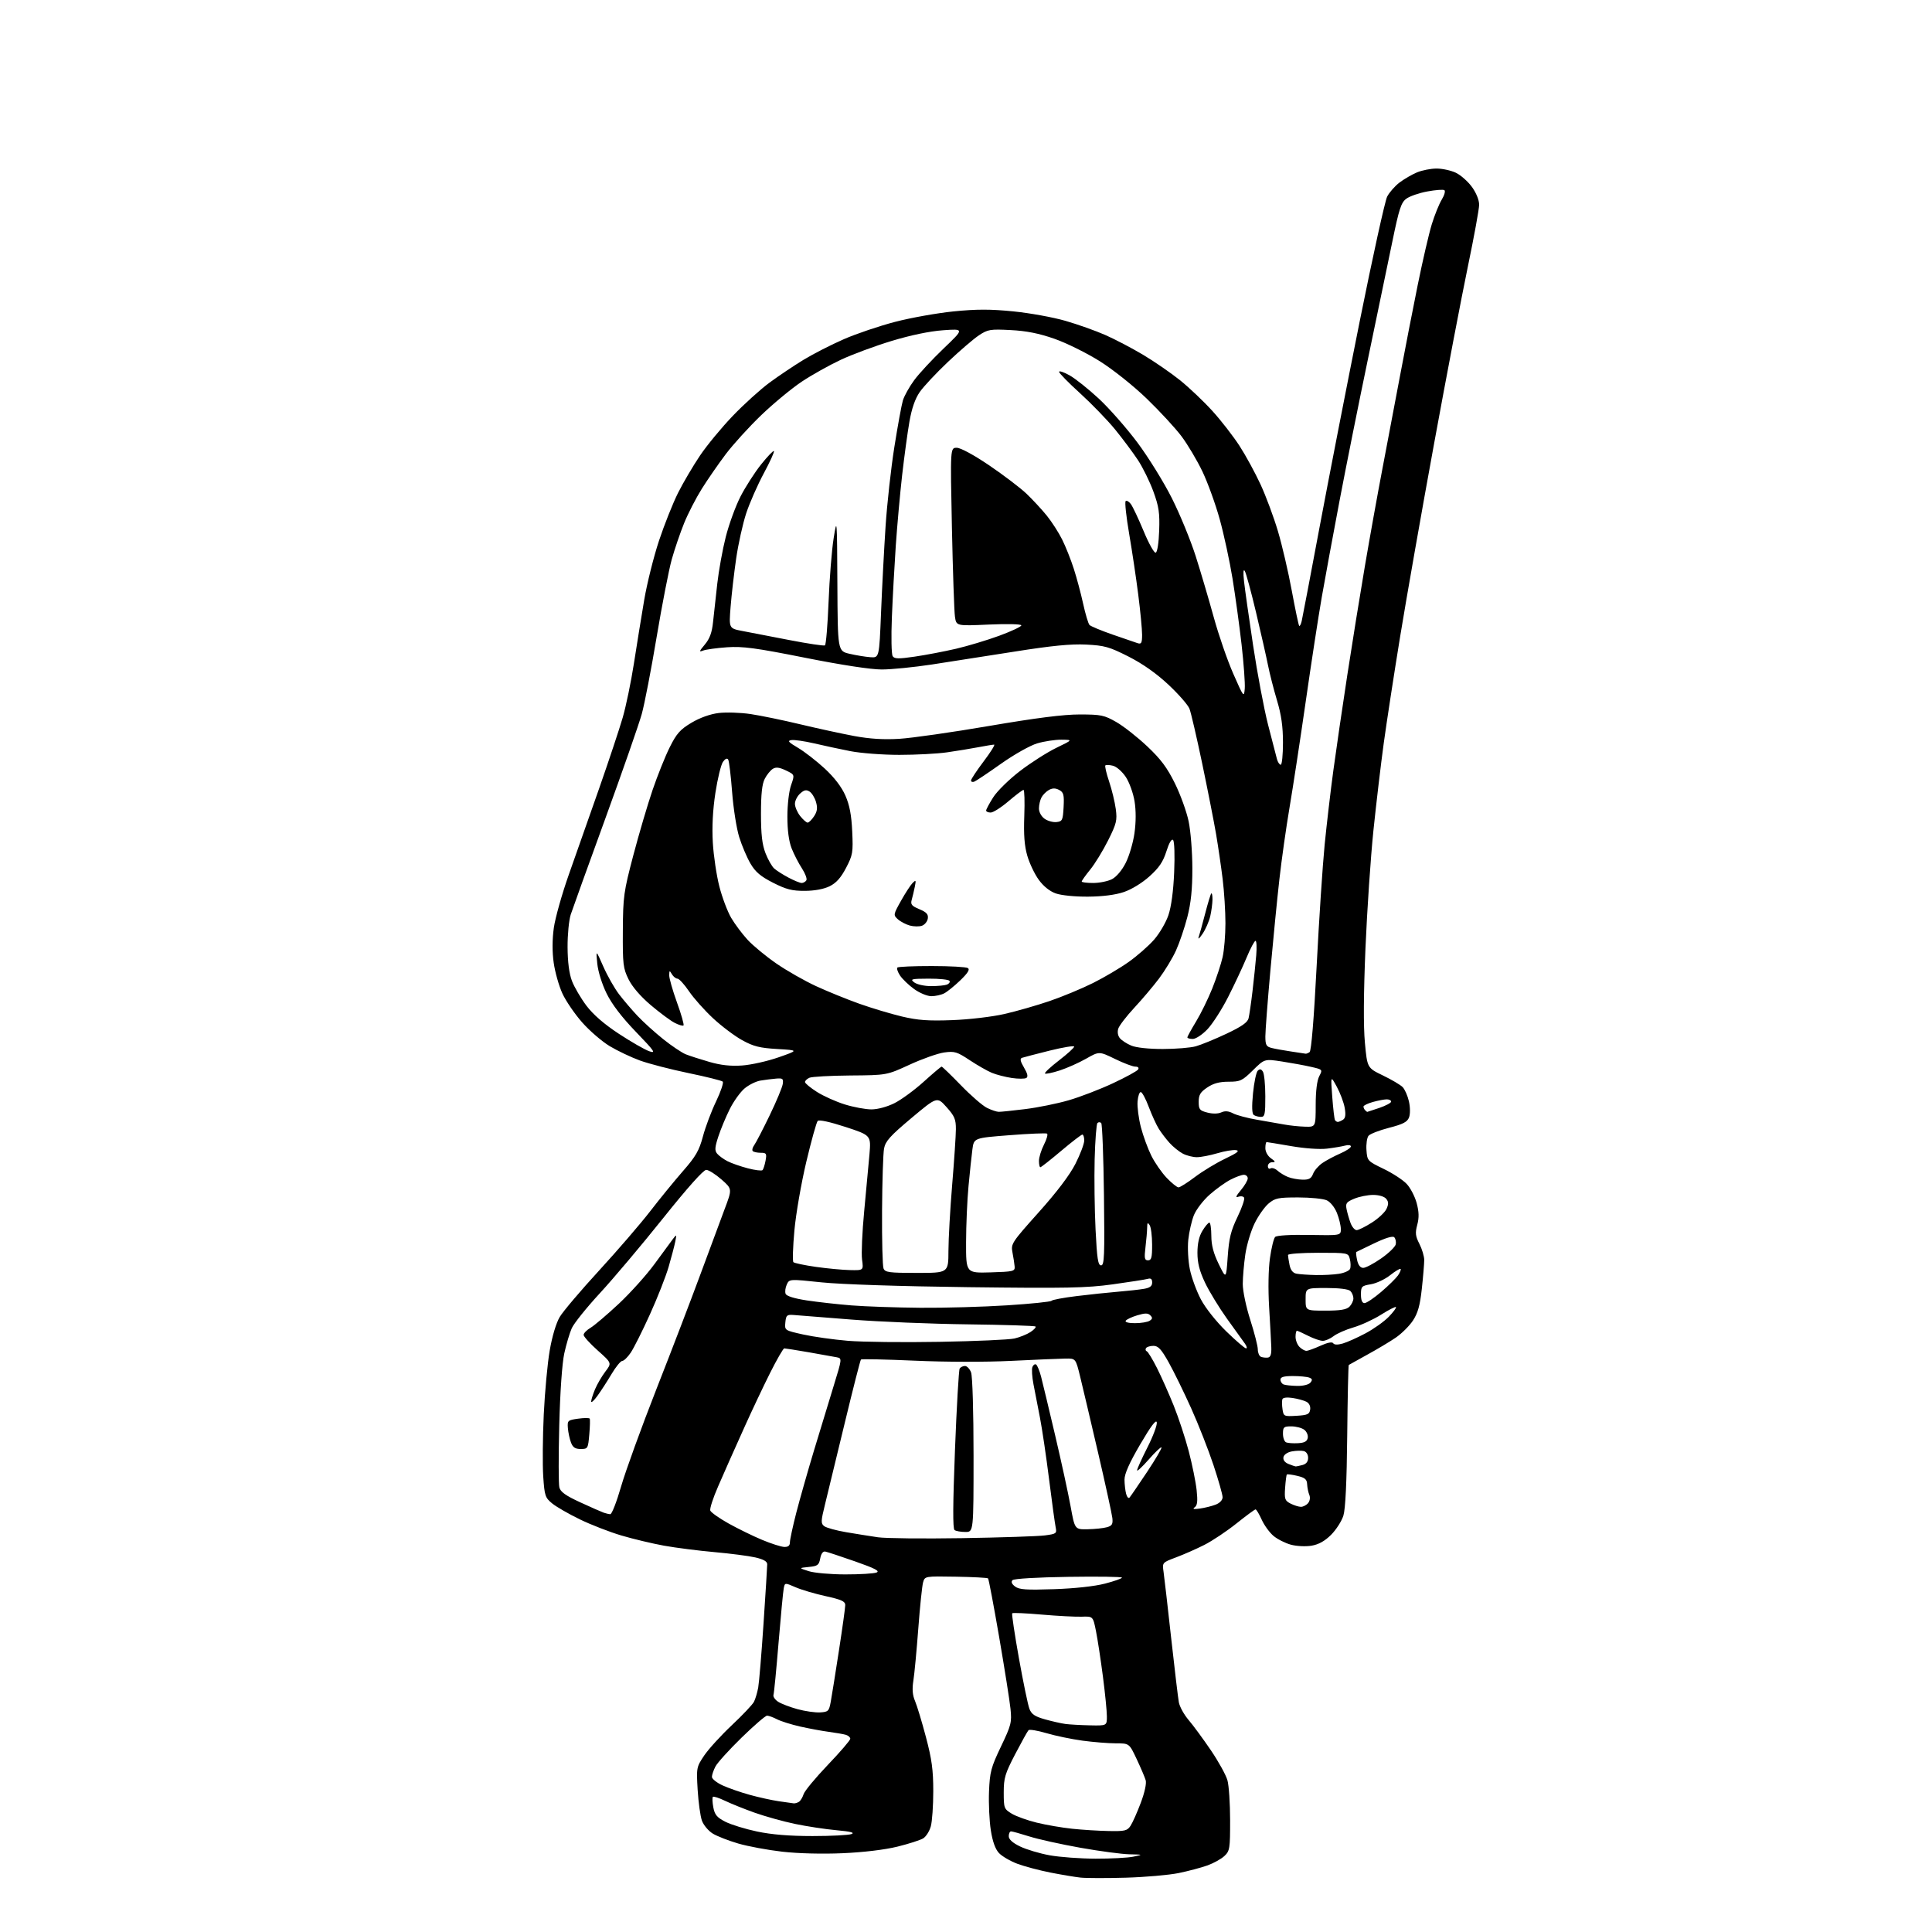 <?xml version="1.0" encoding="UTF-8" standalone="no"?>
<svg 
  version="1.1" 
  xmlns="http://www.w3.org/2000/svg" 
  xmlns:xlink="http://www.w3.org/1999/xlink" 
  xmlns:svg="http://www.w3.org/2000/svg"
  xmlns:rdf="http://www.w3.org/1999/02/22-rdf-syntax-ns#"
  xmlns:cc="http://creativecommons.org/ns#"
  xmlns:dc="http://purl.org/dc/elements/1.1/"
  viewBox="0 0 768 768"
  width="768"
  height="768"
>
<style>svg {background-color: white; }</style>"
<path stroke="none" fill="black" fill-rule="evenodd" d="M447.50,746.41C439.80,746.63 431.70,746.61 429.50,746.37C427.30,746.13 421.90,745.23 417.50,744.36C413.10,743.49 407.21,741.92 404.41,740.88C401.62,739.83 398.34,737.92 397.12,736.63C395.64,735.05 394.56,732.05 393.86,727.53C393.28,723.82 392.96,716.89 393.15,712.14C393.47,704.36 393.94,702.58 397.89,694.30C401.97,685.76 402.24,684.68 401.69,679.30C401.37,676.11 399.33,663.24 397.17,650.70C395.01,638.17 393.03,627.70 392.77,627.44C392.51,627.18 386.75,626.87 379.98,626.76C367.65,626.55 367.65,626.55 366.94,629.02C366.55,630.39 365.69,638.63 365.04,647.35C364.38,656.06 363.51,665.37 363.09,668.02C362.54,671.45 362.73,673.83 363.74,676.18C364.52,678.01 366.47,684.45 368.07,690.50C370.41,699.31 370.99,703.59 370.99,712.00C370.99,717.77 370.55,724.08 370.01,726.00C369.48,727.92 368.12,730.07 367.00,730.77C365.88,731.47 361.26,732.95 356.73,734.07C351.69,735.31 343.26,736.32 335.00,736.68C326.91,737.04 317.29,736.79 311.00,736.08C305.23,735.42 297.35,733.96 293.50,732.84C289.65,731.72 285.08,729.94 283.34,728.88C281.60,727.81 279.66,725.50 279.02,723.72C278.39,721.95 277.63,716.45 277.33,711.50C276.81,702.68 276.86,702.41 279.94,697.83C281.67,695.27 286.59,689.87 290.88,685.83C295.17,681.80 299.15,677.60 299.71,676.50C300.28,675.40 301.03,672.85 301.40,670.83C301.76,668.81 302.72,657.34 303.52,645.33C304.32,633.32 304.98,622.76 304.98,621.85C305.00,620.70 303.57,619.87 300.25,619.10C297.64,618.50 290.32,617.55 284.00,616.99C277.68,616.43 268.68,615.28 264.00,614.44C259.32,613.59 251.68,611.77 247.00,610.38C242.32,608.99 234.90,606.11 230.50,603.97C226.10,601.84 221.15,598.99 219.50,597.64C216.71,595.36 216.46,594.60 215.94,586.85C215.64,582.26 215.73,571.23 216.15,562.34C216.57,553.45 217.63,541.97 218.52,536.84C219.48,531.23 221.08,525.90 222.51,523.50C223.81,521.30 230.87,512.98 238.20,505.00C245.52,497.02 254.63,486.45 258.45,481.50C262.27,476.55 268.14,469.35 271.51,465.50C276.60,459.68 277.93,457.36 279.43,451.73C280.42,448.00 282.77,441.74 284.66,437.82C286.54,433.89 287.72,430.35 287.29,429.95C286.85,429.55 280.72,428.02 273.66,426.56C266.59,425.10 257.93,422.85 254.41,421.58C250.90,420.30 245.49,417.73 242.40,415.88C239.31,414.02 234.36,409.76 231.41,406.41C228.45,403.06 224.91,397.87 223.54,394.88C222.17,391.89 220.63,386.42 220.11,382.74C219.49,378.43 219.51,373.49 220.15,368.87C220.70,364.92 223.40,355.34 226.14,347.59C228.89,339.84 234.29,324.50 238.14,313.50C241.99,302.50 246.22,289.78 247.54,285.24C248.86,280.69 250.86,271.02 251.99,263.74C253.12,256.46 254.96,245.10 256.08,238.50C257.20,231.90 259.86,221.27 261.98,214.88C264.11,208.49 267.52,199.94 269.56,195.88C271.60,191.82 275.53,185.15 278.29,181.06C281.05,176.97 286.91,169.88 291.32,165.29C295.72,160.70 302.29,154.76 305.91,152.09C309.54,149.42 315.62,145.34 319.43,143.02C323.24,140.70 330.44,137.02 335.43,134.84C340.42,132.66 349.62,129.55 355.87,127.93C362.13,126.30 372.59,124.44 379.12,123.78C388.27,122.87 393.71,122.87 402.82,123.78C409.32,124.43 418.64,126.12 423.53,127.54C428.42,128.95 435.53,131.48 439.33,133.15C443.13,134.81 449.90,138.36 454.37,141.02C458.84,143.68 465.48,148.26 469.12,151.18C472.75,154.11 478.54,159.60 481.98,163.40C485.42,167.19 490.25,173.42 492.72,177.23C495.19,181.05 498.96,187.96 501.09,192.58C503.23,197.20 506.33,205.55 507.99,211.13C509.65,216.70 512.13,227.36 513.50,234.80C514.88,242.24 516.20,248.54 516.45,248.79C516.70,249.03 517.15,248.17 517.45,246.87C517.76,245.57 520.95,228.75 524.56,209.50C528.17,190.25 535.33,153.51 540.48,127.85C545.63,102.19 550.56,79.82 551.42,78.15C552.29,76.47 554.49,73.97 556.30,72.58C558.12,71.20 561.26,69.37 563.27,68.53C565.29,67.69 568.79,67.00 571.07,67.00C573.34,67.00 576.78,67.75 578.72,68.67C580.65,69.59 583.53,72.13 585.12,74.32C586.84,76.69 587.99,79.55 587.98,81.40C587.98,83.11 585.95,94.17 583.49,106.00C581.03,117.83 574.97,149.56 570.04,176.52C565.10,203.48 559.05,237.91 556.58,253.02C554.12,268.13 551.18,287.25 550.05,295.50C548.92,303.75 547.09,319.27 545.97,330.00C544.86,340.73 543.43,361.88 542.79,377.00C542.04,395.02 541.96,407.95 542.57,414.50C543.50,424.50 543.50,424.50 549.71,427.50C553.13,429.15 556.65,431.22 557.54,432.11C558.43,433.00 559.56,435.56 560.07,437.81C560.60,440.18 560.62,442.87 560.11,444.20C559.43,446.00 557.72,446.89 552.19,448.31C548.31,449.31 544.63,450.74 544.01,451.49C543.39,452.24 543.02,454.80 543.19,457.18C543.49,461.42 543.61,461.55 550.00,464.64C553.58,466.36 557.71,469.06 559.19,470.64C560.67,472.21 562.45,475.64 563.15,478.25C564.08,481.73 564.14,484.03 563.38,486.88C562.51,490.12 562.66,491.40 564.24,494.47C565.28,496.51 566.14,499.38 566.15,500.84C566.15,502.30 565.73,507.44 565.20,512.27C564.47,518.95 563.63,521.96 561.66,524.95C560.23,527.10 557.14,530.17 554.78,531.77C552.43,533.37 547.35,536.41 543.50,538.51C539.65,540.62 536.35,542.45 536.16,542.59C535.97,542.73 535.69,555.37 535.54,570.67C535.35,589.22 534.84,599.83 534.02,602.48C533.34,604.67 531.14,608.09 529.14,610.10C526.63,612.60 524.20,613.96 521.36,614.44C519.06,614.83 515.42,614.65 513.16,614.04C510.92,613.44 507.80,611.86 506.23,610.54C504.65,609.21 502.54,606.30 501.53,604.06C500.52,601.83 499.43,600.00 499.10,600.01C498.77,600.01 495.35,602.53 491.50,605.61C487.65,608.69 481.91,612.52 478.75,614.12C475.59,615.72 470.53,617.95 467.50,619.08C462.01,621.14 462.00,621.15 462.53,624.82C462.82,626.84 464.18,638.62 465.54,651.00C466.91,663.38 468.29,674.93 468.61,676.69C468.93,678.44 470.67,681.59 472.46,683.69C474.25,685.78 478.23,691.19 481.30,695.70C484.37,700.21 487.35,705.61 487.93,707.70C488.51,709.79 488.99,716.93 488.99,723.58C489.00,734.85 488.85,735.79 486.72,737.79C485.47,738.97 482.43,740.65 479.97,741.54C477.51,742.42 472.35,743.79 468.50,744.58C464.65,745.36 455.20,746.19 447.50,746.41zM435.50,738.85C441.55,738.87 448.30,738.51 450.50,738.06C454.50,737.23 454.50,737.23 448.97,737.11C445.94,737.05 437.16,735.88 429.47,734.51C421.79,733.14 412.65,731.12 409.16,730.01C405.67,728.91 402.41,728.00 401.91,728.00C401.41,728.00 401.00,728.86 401.00,729.91C401.00,731.19 402.50,732.55 405.52,734.01C408.01,735.21 413.29,736.79 417.27,737.51C421.25,738.23 429.45,738.83 435.50,738.85zM323.00,729.86C330.43,729.86 337.40,729.50 338.50,729.06C339.89,728.50 338.06,728.04 332.50,727.54C328.10,727.14 320.68,726.01 316.00,725.03C311.32,724.05 304.12,722.04 300.00,720.58C295.88,719.11 290.56,716.98 288.20,715.84C285.83,714.70 283.67,714.00 283.38,714.28C283.10,714.57 283.18,716.43 283.55,718.44C284.11,721.40 285.00,722.47 288.33,724.17C290.58,725.32 296.26,727.07 300.96,728.06C306.77,729.28 313.82,729.86 323.00,729.86zM440.73,727.86C447.20,727.99 448.11,727.76 449.43,725.75C450.24,724.51 452.06,720.41 453.48,716.64C455.03,712.53 455.81,708.92 455.42,707.64C455.07,706.46 453.46,702.69 451.84,699.25C448.90,693.00 448.90,693.00 443.52,693.00C440.56,693.00 434.62,692.52 430.32,691.94C426.02,691.36 419.58,690.02 416.02,688.97C412.46,687.92 409.23,687.38 408.85,687.78C408.46,688.18 406.09,692.45 403.57,697.27C399.51,705.06 399.00,706.78 399.00,712.54C399.00,718.75 399.14,719.11 402.15,720.94C403.88,722.00 408.36,723.61 412.11,724.53C415.86,725.45 422.21,726.54 426.22,726.96C430.22,727.38 436.75,727.79 440.73,727.86zM315.50,716.86C316.05,716.92 317.00,716.64 317.62,716.23C318.23,715.83 319.05,714.47 319.45,713.20C319.84,711.94 324.18,706.70 329.08,701.57C333.99,696.44 338.00,691.77 338.00,691.19C338.00,690.61 337.21,689.91 336.25,689.62C335.29,689.34 332.25,688.81 329.50,688.44C326.75,688.08 321.61,687.12 318.08,686.33C314.55,685.53 310.41,684.23 308.88,683.44C307.35,682.65 305.57,682.00 304.92,682.00C304.27,682.00 299.71,685.94 294.78,690.75C289.85,695.56 285.18,700.72 284.41,702.20C283.63,703.69 283.00,705.55 283.00,706.34C283.00,707.13 284.91,708.66 287.25,709.73C289.59,710.80 294.43,712.49 298.00,713.47C301.57,714.46 306.75,715.60 309.50,716.01C312.25,716.42 314.95,716.80 315.50,716.86zM433.25,685.85C440.00,686.00 440.00,686.00 440.00,682.29C440.00,680.25 439.30,673.17 438.44,666.54C437.58,659.92 436.35,651.80 435.69,648.50C434.50,642.50 434.50,642.50 430.00,642.66C427.52,642.74 420.40,642.37 414.16,641.83C407.93,641.28 402.62,641.04 402.37,641.30C402.12,641.55 403.32,649.57 405.03,659.13C406.74,668.68 408.62,677.74 409.20,679.26C410.02,681.42 411.35,682.33 415.37,683.46C418.19,684.25 421.85,685.08 423.50,685.30C425.15,685.52 429.54,685.77 433.25,685.85zM326.00,680.71C329.24,680.52 329.55,680.21 330.23,676.50C330.64,674.30 332.10,665.16 333.48,656.18C334.87,647.20 336.00,639.03 336.00,638.03C336.00,636.56 334.47,635.87 328.25,634.50C323.99,633.57 318.59,631.98 316.25,630.96C312.01,629.12 312.01,629.12 311.56,631.31C311.31,632.51 310.38,642.27 309.49,653.00C308.61,663.73 307.70,673.06 307.47,673.75C307.25,674.43 308.07,675.65 309.30,676.46C310.52,677.26 314.00,678.59 317.01,679.42C320.03,680.24 324.07,680.82 326.00,680.71zM419.00,631.72C427.19,631.45 435.15,630.58 439.25,629.51C442.96,628.55 446.00,627.47 446.00,627.13C446.00,626.78 436.44,626.64 424.75,626.82C412.36,627.00 403.08,627.55 402.50,628.13C401.83,628.80 402.17,629.64 403.50,630.66C405.14,631.90 407.95,632.10 419.00,631.72zM336.00,625.85C341.77,625.86 347.37,625.52 348.43,625.10C349.89,624.53 347.83,623.46 339.93,620.69C334.19,618.68 328.85,616.92 328.06,616.77C327.15,616.60 326.40,617.61 326.05,619.50C325.56,622.15 325.02,622.55 321.50,622.89C317.50,623.29 317.50,623.29 321.50,624.57C323.70,625.27 330.23,625.85 336.00,625.85zM311.75,614.93C313.31,614.98 314.00,614.42 314.00,613.11C314.00,612.07 315.14,606.78 316.53,601.36C317.93,595.94 321.11,584.75 323.60,576.50C326.09,568.25 329.62,556.66 331.45,550.74C334.74,540.04 334.75,539.97 332.63,539.54C331.46,539.30 326.45,538.41 321.50,537.55C316.55,536.70 312.17,536.00 311.76,536.00C311.35,536.00 308.82,540.39 306.13,545.75C303.44,551.11 298.92,560.67 296.07,567.00C293.23,573.33 290.51,579.40 290.02,580.50C289.54,581.60 287.50,586.24 285.49,590.81C283.48,595.38 282.07,599.73 282.35,600.48C282.64,601.22 285.91,603.53 289.61,605.60C293.32,607.67 299.31,610.60 302.93,612.11C306.54,613.62 310.51,614.89 311.75,614.93zM382.50,611.44C397.90,611.19 412.68,610.70 415.34,610.35C419.92,609.75 420.15,609.58 419.64,607.11C419.34,605.67 418.16,597.08 417.02,588.00C415.88,578.92 414.25,567.90 413.39,563.50C412.54,559.10 411.38,553.13 410.82,550.24C410.26,547.34 410.06,544.28 410.39,543.42C410.72,542.57 411.38,542.12 411.86,542.41C412.33,542.71 413.23,544.87 413.84,547.22C414.45,549.58 416.97,560.05 419.42,570.50C421.88,580.95 424.65,593.66 425.57,598.75C427.25,608.00 427.25,608.00 432.38,607.90C435.19,607.85 438.62,607.49 440.00,607.10C442.06,606.53 442.44,605.88 442.18,603.45C442.00,601.83 439.45,590.15 436.51,577.50C433.56,564.85 430.36,551.24 429.38,547.25C427.61,540.00 427.61,540.00 423.56,540.05C421.33,540.08 411.62,540.49 402.00,540.97C391.73,541.47 375.86,541.44 363.60,540.89C352.11,540.38 342.50,540.17 342.24,540.43C341.98,540.69 339.08,552.06 335.79,565.70C332.50,579.34 328.98,593.88 327.96,598.00C326.30,604.72 326.26,605.62 327.64,606.67C328.48,607.32 332.40,608.40 336.34,609.07C340.28,609.74 345.98,610.65 349.00,611.09C352.02,611.53 367.10,611.69 382.50,611.44zM383.75,608.98C381.96,608.98 380.03,608.64 379.45,608.23C378.71,607.72 378.77,598.08 379.62,576.28C380.29,559.12 381.13,544.60 381.48,544.03C381.83,543.47 382.78,543.00 383.58,543.00C384.39,543.00 385.49,544.15 386.02,545.57C386.58,547.03 387.00,561.21 387.00,578.57C387.00,609.00 387.00,609.00 383.75,608.98zM242.60,601.92C243.20,601.96 245.13,597.01 246.89,590.91C248.65,584.82 254.98,567.38 260.95,552.16C266.93,536.95 274.80,516.40 278.45,506.50C282.10,496.60 286.43,484.93 288.08,480.56C291.08,472.62 291.08,472.62 286.79,468.85C284.43,466.78 281.71,465.07 280.74,465.04C279.64,465.02 273.30,472.12 263.60,484.25C255.14,494.84 243.85,508.23 238.52,514.00C233.19,519.77 228.13,526.08 227.28,528.00C226.43,529.92 225.09,534.42 224.31,538.00C223.45,541.91 222.65,553.33 222.31,566.67C222.00,578.87 222.02,589.93 222.35,591.26C222.81,593.07 224.86,594.54 230.73,597.23C235.00,599.20 239.18,601.04 240.00,601.32C240.82,601.61 241.99,601.88 242.60,601.92zM477.00,599.67C478.93,599.40 481.74,598.70 483.25,598.11C484.89,597.48 486.00,596.30 486.00,595.17C486.00,594.14 484.37,588.40 482.38,582.40C480.39,576.41 476.41,566.26 473.53,559.86C470.65,553.46 466.63,545.25 464.60,541.61C461.65,536.34 460.42,535.00 458.51,535.00C457.19,535.00 455.86,535.41 455.55,535.91C455.24,536.42 455.38,536.98 455.87,537.16C456.35,537.35 458.18,540.35 459.93,543.83C461.68,547.31 464.67,554.04 466.58,558.78C468.49,563.52 471.18,571.69 472.56,576.95C473.93,582.20 475.34,589.13 475.68,592.35C476.15,596.78 475.97,598.43 474.90,599.18C473.91,599.88 474.52,600.02 477.00,599.67zM517.13,598.99C518.02,598.99 519.31,598.33 519.99,597.51C520.70,596.66 520.91,595.28 520.48,594.26C520.07,593.29 519.68,591.39 519.61,590.04C519.52,588.06 518.77,587.41 515.70,586.68C513.60,586.18 511.74,585.94 511.54,586.14C511.35,586.34 511.04,588.73 510.85,591.45C510.54,595.90 510.76,596.54 513.00,597.69C514.38,598.39 516.23,598.98 517.13,598.99zM449.00,595.32C449.40,594.87 452.53,590.30 455.95,585.17C459.37,580.03 461.96,575.62 461.70,575.37C461.45,575.11 459.16,577.28 456.62,580.19C454.08,583.09 452.00,585.02 452.00,584.48C452.00,583.94 453.85,579.86 456.10,575.41C458.36,570.96 460.04,566.46 459.84,565.41C459.59,564.10 457.51,566.87 453.24,574.17C448.94,581.52 447.00,585.88 447.01,588.17C447.02,590.00 447.31,592.54 447.65,593.82C447.99,595.09 448.60,595.76 449.00,595.32zM515.00,582.92C515.27,582.95 516.51,582.70 517.75,582.37C519.24,581.97 520.00,581.01 520.00,579.50C520.00,578.17 519.28,577.06 518.25,576.82C517.29,576.59 515.16,576.65 513.51,576.96C511.76,577.29 510.39,578.24 510.19,579.26C509.98,580.35 510.73,581.36 512.18,581.94C513.45,582.45 514.73,582.90 515.00,582.92zM230.85,576.00C228.65,576.00 227.71,575.38 226.97,573.41C226.43,571.99 225.88,569.41 225.74,567.69C225.51,564.69 225.70,564.52 229.80,563.95C232.16,563.62 234.25,563.61 234.42,563.93C234.60,564.24 234.53,567.09 234.25,570.25C233.77,575.81 233.66,576.00 230.85,576.00zM515.99,573.69C518.56,573.55 519.58,572.99 519.85,571.57C520.05,570.50 519.41,569.04 518.42,568.32C517.43,567.59 515.13,567.00 513.31,567.00C510.32,567.00 510.00,567.28 510.00,569.92C510.00,571.52 510.56,573.07 511.25,573.36C511.94,573.65 514.07,573.80 515.99,573.69zM515.37,562.80C519.77,562.54 520.54,562.19 520.81,560.32C521.00,558.99 520.41,557.77 519.31,557.21C518.31,556.70 515.84,556.02 513.81,555.71C511.56,555.37 509.98,555.57 509.76,556.23C509.56,556.83 509.58,558.62 509.82,560.21C510.23,563.01 510.40,563.09 515.37,562.80zM237.47,554.90C236.11,556.77 235.00,557.76 235.00,557.12C235.00,556.47 235.69,554.29 236.53,552.27C237.37,550.26 239.22,547.09 240.64,545.22C243.22,541.84 243.22,541.84 237.61,536.84C234.52,534.09 232.00,531.30 232.00,530.64C232.00,529.97 233.24,528.70 234.77,527.80C236.29,526.90 241.35,522.59 246.02,518.23C250.68,513.86 257.08,506.73 260.24,502.39C263.40,498.05 266.67,493.60 267.51,492.50C268.96,490.59 269.00,490.64 268.44,493.50C268.11,495.15 266.94,499.65 265.82,503.50C264.71,507.35 261.35,515.90 258.35,522.50C255.36,529.10 251.92,535.96 250.70,537.74C249.49,539.53 247.98,540.99 247.35,540.99C246.71,541.00 244.78,543.36 243.07,546.25C241.35,549.14 238.83,553.03 237.47,554.90zM515.63,550.92C518.01,550.97 520.24,550.41 520.90,549.62C521.79,548.55 521.69,548.09 520.44,547.62C519.56,547.28 516.62,547.00 513.92,547.00C510.34,547.00 509.00,547.39 509.00,548.42C509.00,549.20 509.56,550.06 510.25,550.34C510.94,550.62 513.36,550.88 515.63,550.92zM504.00,539.66C505.08,539.51 505.46,538.33 505.36,535.48C505.28,533.29 504.89,526.10 504.49,519.50C504.07,512.33 504.20,504.53 504.83,500.11C505.40,496.05 506.33,492.27 506.89,491.71C507.50,491.10 512.96,490.77 520.46,490.91C533.00,491.13 533.00,491.13 533.00,488.58C533.00,487.18 532.30,484.29 531.45,482.16C530.56,479.94 528.82,477.78 527.40,477.14C526.03,476.51 520.91,476.00 516.03,476.00C508.10,476.00 506.85,476.26 504.28,478.42C502.70,479.75 500.19,483.31 498.71,486.34C497.23,489.37 495.57,494.92 495.03,498.67C494.48,502.43 494.03,507.70 494.02,510.40C494.01,513.14 495.32,519.41 497.00,524.66C498.65,529.81 500.00,535.11 500.00,536.43C500.00,537.75 500.56,539.07 501.25,539.35C501.94,539.63 503.18,539.77 504.00,539.66zM519.32,536.98C519.97,536.97 522.49,536.05 524.92,534.95C527.72,533.68 529.58,533.32 529.97,533.96C530.38,534.61 531.72,534.65 533.76,534.07C535.49,533.57 539.57,531.75 542.83,530.01C546.08,528.28 550.24,525.32 552.06,523.44C553.87,521.57 555.16,519.83 554.92,519.58C554.67,519.34 552.00,520.70 548.99,522.61C545.97,524.52 541.02,526.79 538.00,527.67C534.98,528.55 531.43,530.11 530.12,531.14C528.80,532.16 526.87,533.00 525.83,533.00C524.78,533.00 522.16,532.10 520.00,531.00C517.84,529.90 515.84,529.00 515.54,529.00C515.24,529.00 515.00,530.09 515.00,531.43C515.00,532.76 515.71,534.56 516.57,535.43C517.44,536.29 518.67,536.99 519.32,536.98zM495.33,536.00C495.83,536.00 495.63,535.15 494.87,534.10C494.12,533.06 490.92,528.61 487.76,524.22C484.61,519.82 480.67,513.36 479.01,509.86C476.80,505.18 476.00,502.04 476.00,498.00C476.01,494.28 476.65,491.45 477.99,489.25C479.08,487.46 480.31,486.00 480.74,486.00C481.16,486.00 481.51,488.37 481.52,491.25C481.53,495.00 482.38,498.22 484.47,502.50C487.41,508.50 487.41,508.50 488.04,499.50C488.55,492.21 489.29,489.22 491.91,483.78C493.70,480.09 494.88,476.62 494.55,476.08C494.21,475.53 493.16,475.38 492.22,475.74C491.02,476.20 491.33,475.41 493.25,473.12C494.76,471.32 496.00,469.21 496.00,468.42C496.00,467.64 495.31,467.00 494.46,467.00C493.61,467.00 491.25,467.85 489.21,468.90C487.17,469.94 483.41,472.63 480.87,474.88C478.32,477.13 475.49,480.81 474.59,483.06C473.69,485.32 472.69,489.72 472.36,492.85C472.03,495.99 472.31,501.22 472.98,504.52C473.65,507.81 475.62,513.19 477.35,516.48C479.18,519.95 483.41,525.29 487.45,529.23C491.28,532.95 494.82,536.00 495.33,536.00zM373.50,533.40C387.80,533.15 401.20,532.55 403.27,532.07C405.35,531.59 408.20,530.44 409.61,529.52C411.02,528.60 411.93,527.60 411.64,527.31C411.34,527.01 399.27,526.63 384.80,526.45C370.34,526.28 349.50,525.42 338.50,524.55C327.50,523.68 317.15,522.86 315.50,522.73C312.80,522.52 312.47,522.82 312.19,525.67C311.89,528.84 311.89,528.84 319.25,530.48C323.30,531.38 331.32,532.51 337.06,532.99C342.80,533.47 359.20,533.66 373.50,533.40zM451.19,525.98C453.56,525.98 456.17,525.55 456.99,525.03C458.16,524.29 458.22,523.82 457.27,522.87C456.33,521.93 455.18,521.93 452.07,522.86C449.88,523.52 447.81,524.49 447.48,525.03C447.13,525.60 448.65,525.99 451.19,525.98zM526.93,521.00C532.80,521.00 535.26,520.59 536.43,519.43C537.29,518.56 538.00,517.08 538.00,516.13C538.00,515.18 537.46,513.86 536.80,513.20C536.06,512.46 532.42,512.00 527.30,512.00C519.00,512.00 519.00,512.00 519.00,516.50C519.00,521.00 519.00,521.00 526.93,521.00zM365.85,519.86C375.39,519.94 390.92,519.50 400.35,518.89C409.78,518.29 417.73,517.47 418.00,517.08C418.27,516.69 422.77,515.85 428.00,515.21C433.23,514.57 440.65,513.79 444.50,513.47C448.35,513.15 452.96,512.64 454.75,512.33C457.12,511.93 458.00,511.25 458.00,509.82C458.00,508.43 457.49,508.01 456.25,508.37C455.29,508.64 449.02,509.62 442.32,510.55C431.82,512.00 423.90,512.15 384.82,511.67C357.99,511.34 334.25,510.56 326.64,509.76C313.77,508.41 313.77,508.41 312.75,510.64C312.19,511.87 311.98,513.52 312.29,514.30C312.63,515.21 315.68,516.16 320.67,516.93C324.98,517.58 333.00,518.48 338.50,518.92C344.00,519.36 356.31,519.78 365.85,519.86zM542.42,518.00C543.20,518.00 546.17,516.01 549.02,513.57C551.88,511.14 554.88,508.18 555.71,507.01C556.53,505.83 557.00,504.67 556.76,504.42C556.51,504.18 554.65,505.29 552.62,506.90C550.59,508.52 547.15,510.14 544.97,510.51C541.25,511.13 541.00,511.39 541.00,514.59C541.00,516.87 541.47,518.00 542.42,518.00zM523.00,506.85C526.02,506.92 530.23,506.69 532.34,506.34C534.45,506.00 536.41,505.10 536.69,504.35C536.98,503.61 536.93,501.87 536.59,500.50C535.96,498.01 535.92,498.00 523.98,498.00C517.39,498.00 512.00,498.39 512.00,498.88C512.00,499.36 512.28,501.13 512.61,502.82C513.03,504.89 513.93,506.03 515.36,506.31C516.54,506.54 519.98,506.78 523.00,506.85zM364.47,506.00C377.00,506.00 377.00,506.00 377.02,497.25C377.03,492.44 377.70,480.62 378.50,471.00C379.30,461.38 379.97,451.42 379.98,448.88C380.00,444.93 379.45,443.65 376.25,440.08C372.50,435.90 372.50,435.90 362.29,444.46C353.82,451.57 351.97,453.63 351.42,456.57C351.06,458.51 350.70,469.64 350.63,481.30C350.56,492.96 350.82,503.29 351.22,504.25C351.85,505.79 353.47,506.00 364.47,506.00zM393.75,505.79C402.80,505.52 403.49,505.36 403.34,503.50C403.25,502.40 402.87,499.89 402.48,497.91C401.81,494.44 402.13,493.95 412.90,481.91C420.15,473.82 425.23,467.10 427.51,462.62C429.43,458.83 431.00,454.67 431.00,453.37C431.00,452.06 430.66,451.00 430.25,451.01C429.84,451.02 426.04,453.94 421.81,457.51C417.58,461.08 413.86,464.00 413.56,464.00C413.25,464.00 413.00,462.86 413.00,461.46C413.00,460.06 413.90,457.16 414.99,455.01C416.09,452.87 416.64,450.89 416.21,450.63C415.79,450.37 409.07,450.65 401.29,451.26C387.14,452.36 387.14,452.36 386.54,456.93C386.21,459.44 385.51,466.00 385.00,471.50C384.48,477.00 384.04,487.03 384.03,493.79C384.00,506.07 384.00,506.07 393.75,505.79zM337.89,504.88C343.27,505.00 343.27,505.00 342.68,500.70C342.36,498.33 342.74,489.67 343.53,481.45C344.32,473.23 345.26,463.08 345.62,458.91C346.26,451.31 346.26,451.31 336.10,447.98C329.95,445.97 325.59,445.02 325.05,445.58C324.56,446.09 322.53,453.40 320.52,461.83C318.52,470.26 316.39,482.52 315.79,489.09C315.19,495.65 315.01,501.34 315.39,501.73C315.78,502.11 319.79,502.96 324.30,503.60C328.81,504.24 334.92,504.82 337.89,504.88zM541.91,504.00C542.87,504.00 546.09,502.30 549.07,500.22C552.05,498.14 554.64,495.62 554.84,494.61C555.03,493.61 554.76,492.36 554.23,491.83C553.63,491.23 550.76,492.09 546.39,494.18C542.60,496.00 539.34,497.57 539.15,497.67C538.97,497.77 539.11,499.24 539.48,500.93C539.92,502.93 540.77,504.00 541.91,504.00zM437.70,503.00C438.99,503.00 439.14,499.30 438.84,475.08C438.65,459.73 438.16,446.83 437.75,446.42C437.34,446.00 436.66,446.00 436.25,446.42C435.84,446.83 435.34,453.31 435.14,460.83C434.95,468.35 435.11,480.91 435.50,488.75C436.08,500.39 436.48,503.00 437.70,503.00zM456.36,501.00C457.71,501.00 458.00,499.88 457.98,494.75C457.98,491.31 457.53,487.82 457.00,487.00C456.23,485.81 456.03,486.02 456.01,488.00C455.99,489.38 455.70,492.86 455.35,495.75C454.82,500.20 454.97,501.00 456.36,501.00zM539.28,489.00C540.01,489.00 542.73,487.66 545.32,486.01C547.91,484.37 550.54,481.91 551.16,480.54C552.03,478.64 552.00,477.70 551.02,476.53C550.28,475.63 548.13,475.00 545.85,475.00C543.70,475.00 540.32,475.68 538.34,476.50C535.18,477.82 534.82,478.33 535.30,480.75C535.61,482.26 536.33,484.74 536.90,486.25C537.48,487.76 538.55,489.00 539.28,489.00zM468.48,472.00C469.07,472.00 472.02,470.13 475.03,467.86C478.04,465.58 483.43,462.32 487.00,460.61C491.86,458.29 492.95,457.43 491.32,457.19C490.12,457.02 486.78,457.58 483.89,458.44C481.00,459.30 477.35,460.00 475.77,460.00C474.19,460.00 471.69,459.37 470.20,458.59C468.72,457.81 466.34,455.90 464.93,454.34C463.52,452.78 461.57,450.23 460.61,448.67C459.64,447.11 457.87,443.24 456.67,440.06C455.48,436.88 454.05,434.20 453.50,434.12C452.95,434.03 452.36,435.73 452.20,437.88C452.03,440.04 452.63,444.63 453.52,448.08C454.42,451.53 456.29,456.64 457.68,459.43C459.07,462.22 461.83,466.19 463.81,468.25C465.79,470.31 467.89,472.00 468.48,472.00zM517.77,468.94C520.34,468.99 521.25,468.48 521.96,466.62C522.45,465.31 524.13,463.37 525.68,462.31C527.23,461.26 530.41,459.56 532.75,458.54C535.09,457.53 537.00,456.26 537.00,455.73C537.00,455.20 535.99,455.04 534.75,455.38C533.51,455.72 530.25,456.27 527.50,456.60C524.57,456.95 518.68,456.54 513.25,455.60C508.16,454.72 503.77,454.00 503.50,454.00C503.22,454.00 503.00,455.10 503.00,456.44C503.00,457.83 503.96,459.56 505.22,460.44C507.05,461.72 507.14,462.00 505.72,462.00C504.78,462.00 504.00,462.70 504.00,463.56C504.00,464.42 504.48,464.82 505.06,464.46C505.65,464.10 506.89,464.50 507.83,465.35C508.77,466.20 510.66,467.34 512.02,467.88C513.38,468.43 515.97,468.90 517.77,468.94zM303.12,465.14C303.46,464.79 304.00,463.09 304.32,461.38C304.84,458.56 304.66,458.25 302.41,458.25C301.04,458.25 299.61,457.95 299.24,457.58C298.87,457.21 299.13,456.14 299.82,455.20C300.50,454.27 303.26,448.95 305.94,443.40C308.63,437.84 310.98,432.21 311.16,430.90C311.46,428.78 311.15,428.53 308.50,428.76C306.85,428.90 304.05,429.25 302.28,429.55C300.51,429.84 297.67,431.25 295.98,432.67C294.28,434.10 291.63,437.79 290.09,440.88C288.54,443.97 286.50,448.88 285.55,451.79C284.14,456.09 284.05,457.36 285.08,458.60C285.78,459.44 287.62,460.78 289.16,461.58C290.70,462.38 294.33,463.65 297.23,464.41C300.13,465.17 302.78,465.50 303.12,465.14zM518.75,447.87C523.00,448.00 523.00,448.00 523.01,439.25C523.01,433.72 523.53,429.52 524.41,427.83C525.80,425.16 525.79,425.15 521.15,424.09C518.59,423.50 513.39,422.55 509.58,421.96C502.66,420.91 502.66,420.91 498.05,425.45C493.79,429.64 493.03,430.00 488.36,430.00C484.74,430.00 482.33,430.65 479.90,432.29C477.15,434.14 476.50,435.23 476.50,437.98C476.50,441.01 476.87,441.47 479.93,442.26C482.03,442.81 484.19,442.78 485.48,442.19C486.95,441.52 488.37,441.64 490.15,442.57C491.57,443.31 495.82,444.45 499.61,445.10C503.40,445.74 508.30,446.61 510.50,447.01C512.70,447.42 516.41,447.81 518.75,447.87zM531.81,445.98C532.19,445.98 533.11,445.58 533.86,445.11C534.83,444.49 535.02,443.15 534.54,440.37C534.16,438.24 532.75,434.48 531.40,432.00C528.95,427.50 528.95,427.50 529.59,436.00C529.94,440.68 530.43,444.84 530.67,445.25C530.92,445.66 531.43,445.99 531.81,445.98zM501.25,443.98C500.29,443.98 499.01,443.64 498.41,443.23C497.67,442.73 497.57,440.00 498.09,434.62C498.52,430.28 499.36,426.24 499.97,425.63C500.79,424.81 501.34,424.92 502.03,426.01C502.55,426.83 502.98,431.21 502.98,435.75C503.00,442.95 502.78,444.00 501.25,443.98zM397.00,441.97C397.82,441.99 402.55,441.50 407.50,440.89C412.45,440.28 420.22,438.71 424.77,437.39C429.32,436.08 437.24,433.03 442.38,430.63C447.51,428.23 452.03,425.76 452.42,425.13C452.84,424.45 452.40,424.00 451.29,424.00C450.29,424.00 446.65,422.62 443.21,420.94C436.94,417.89 436.94,417.89 431.72,420.86C428.85,422.49 424.12,424.60 421.21,425.54C418.30,426.48 415.69,427.02 415.40,426.73C415.11,426.45 417.61,424.11 420.94,421.55C424.27,418.98 427.00,416.51 427.00,416.05C427.00,415.59 422.61,416.31 417.25,417.64C411.89,418.98 406.94,420.27 406.26,420.50C405.36,420.81 405.58,421.87 407.06,424.38C408.47,426.76 408.75,428.04 407.98,428.51C407.36,428.89 404.75,428.89 402.18,428.51C399.61,428.12 396.03,427.20 394.24,426.45C392.45,425.70 388.49,423.44 385.44,421.42C380.46,418.11 379.45,417.80 375.34,418.37C372.84,418.71 366.67,420.89 361.64,423.20C352.50,427.41 352.50,427.41 338.00,427.52C330.02,427.59 322.71,427.99 321.75,428.43C320.79,428.86 320.00,429.63 320.00,430.13C320.00,430.63 322.14,432.40 324.75,434.06C327.36,435.72 332.36,437.96 335.86,439.04C339.35,440.12 344.10,441.00 346.41,441.00C348.88,441.00 352.65,439.98 355.55,438.53C358.27,437.17 363.50,433.34 367.16,430.03C370.83,426.71 374.04,424.00 374.31,424.00C374.58,424.00 378.03,427.34 381.99,431.42C385.94,435.50 390.60,439.54 392.34,440.40C394.08,441.25 396.18,441.96 397.00,441.97zM543.49,442.00C543.57,442.00 545.75,441.28 548.32,440.41C550.89,439.53 553.00,438.40 553.00,437.91C553.00,437.41 552.21,437.00 551.25,437.01C550.29,437.01 547.81,437.48 545.75,438.05C543.69,438.63 542.00,439.45 542.00,439.88C542.00,440.31 542.30,440.97 542.67,441.33C543.03,441.70 543.40,442.00 543.49,442.00zM295.00,423.55C298.57,423.30 305.10,421.84 309.50,420.30C317.50,417.50 317.50,417.50 309.00,417.00C302.01,416.59 299.53,415.97 295.04,413.50C292.04,411.85 286.81,407.91 283.42,404.75C280.03,401.59 275.73,396.77 273.88,394.03C272.02,391.29 269.96,389.04 269.30,389.03C268.64,389.01 267.64,388.21 267.08,387.25C266.16,385.68 266.06,385.72 266.03,387.70C266.01,388.91 267.40,393.77 269.11,398.50C270.83,403.23 271.99,407.34 271.71,407.63C271.42,407.91 269.82,407.44 268.16,406.58C266.50,405.72 262.23,402.55 258.67,399.53C254.62,396.10 251.32,392.26 249.85,389.27C247.70,384.90 247.51,383.30 247.59,370.00C247.67,356.37 247.92,354.56 251.75,340.00C254.00,331.48 257.45,319.77 259.42,314.00C261.39,308.23 264.46,300.57 266.25,297.00C268.96,291.58 270.39,289.97 274.86,287.31C278.17,285.33 282.28,283.86 285.63,283.44C288.61,283.07 294.34,283.25 298.37,283.85C302.40,284.45 311.27,286.28 318.10,287.92C324.92,289.55 334.55,291.64 339.50,292.57C345.76,293.73 351.24,294.07 357.50,293.69C362.45,293.39 378.53,291.09 393.24,288.57C411.92,285.38 422.77,284.00 429.24,284.01C437.70,284.02 438.95,284.28 443.76,287.03C446.65,288.69 452.17,293.03 456.03,296.67C461.43,301.76 463.96,305.15 467.04,311.39C469.24,315.85 471.70,322.65 472.50,326.50C473.31,330.35 473.97,338.72 473.98,345.09C474.00,353.45 473.44,358.86 472.00,364.50C470.90,368.80 468.85,374.82 467.46,377.88C466.06,380.94 463.03,385.93 460.74,388.97C458.45,392.01 454.02,397.25 450.90,400.60C447.78,403.96 444.92,407.69 444.53,408.90C444.11,410.22 444.36,411.74 445.17,412.70C445.90,413.59 447.95,414.92 449.72,415.65C451.63,416.46 456.69,417.00 462.22,416.99C467.32,416.99 473.23,416.51 475.35,415.92C477.47,415.33 482.93,413.10 487.48,410.95C493.56,408.09 495.92,406.44 496.33,404.78C496.63,403.52 497.34,398.68 497.89,394.00C498.44,389.32 499.11,382.91 499.37,379.75C499.64,376.59 499.51,374.00 499.08,374.00C498.65,374.00 497.04,377.04 495.50,380.75C493.96,384.46 490.66,391.50 488.17,396.39C485.69,401.28 482.00,407.02 479.98,409.14C477.94,411.29 475.35,413.00 474.15,413.00C472.97,413.00 472.00,412.72 472.00,412.38C472.00,412.04 473.55,409.21 475.45,406.08C477.35,402.96 480.25,397.04 481.90,392.92C483.55,388.80 485.40,383.19 486.01,380.46C486.63,377.73 487.13,371.68 487.13,367.00C487.13,362.32 486.64,354.45 486.03,349.50C485.42,344.55 484.24,336.45 483.40,331.50C482.55,326.55 480.07,313.95 477.89,303.50C475.70,293.05 473.43,283.25 472.83,281.73C472.23,280.20 468.45,275.89 464.44,272.14C459.64,267.66 454.22,263.84 448.58,260.98C440.97,257.13 439.10,256.60 431.76,256.23C425.72,255.93 418.13,256.67 403.50,258.99C392.50,260.73 377.65,263.05 370.50,264.14C363.35,265.23 354.35,266.13 350.50,266.13C346.16,266.13 334.57,264.36 320.00,261.46C300.33,257.55 295.28,256.87 289.00,257.30C284.88,257.59 280.60,258.18 279.50,258.61C277.79,259.28 277.89,258.93 280.18,256.21C282.13,253.88 283.02,251.46 283.45,247.26C283.78,244.09 284.54,237.22 285.13,232.00C285.72,226.78 287.23,218.42 288.50,213.43C289.76,208.44 292.39,201.24 294.33,197.43C296.28,193.62 299.96,187.87 302.52,184.66C305.07,181.46 307.38,179.05 307.64,179.31C307.91,179.57 306.10,183.55 303.62,188.15C301.15,192.74 298.01,199.88 296.64,204.00C295.28,208.12 293.48,216.22 292.64,222.00C291.80,227.78 290.81,236.39 290.43,241.15C289.74,249.80 289.74,249.80 295.12,250.83C298.08,251.40 306.50,253.02 313.82,254.44C321.15,255.86 327.50,256.81 327.93,256.55C328.35,256.28 329.00,248.51 329.37,239.28C329.73,230.05 330.64,218.68 331.38,214.00C332.71,205.66 332.74,206.00 332.87,232.15C333.00,258.80 333.00,258.80 337.75,259.90C340.36,260.51 344.07,261.11 346.00,261.25C349.50,261.50 349.50,261.50 350.23,243.50C350.63,233.60 351.44,218.17 352.03,209.20C352.62,200.24 354.19,186.06 355.52,177.70C356.84,169.34 358.37,161.02 358.90,159.22C359.44,157.41 361.46,153.77 363.40,151.14C365.33,148.50 370.61,142.82 375.12,138.51C383.31,130.68 383.31,130.68 374.91,131.28C369.60,131.66 362.08,133.22 354.50,135.51C347.90,137.51 338.79,140.88 334.26,143.01C329.72,145.13 322.75,149.03 318.76,151.68C314.77,154.33 307.54,160.31 302.68,164.96C297.83,169.61 291.45,176.63 288.49,180.55C285.54,184.47 281.25,190.67 278.96,194.33C276.67,197.99 273.52,204.10 271.97,207.91C270.42,211.72 268.20,218.22 267.04,222.34C265.89,226.47 263.18,240.38 261.02,253.25C258.87,266.12 256.21,279.88 255.11,283.83C254.02,287.78 247.52,306.42 240.67,325.26C233.82,344.09 227.61,361.30 226.89,363.50C226.16,365.70 225.59,371.55 225.62,376.50C225.65,382.40 226.25,387.03 227.36,389.94C228.29,392.38 230.88,396.80 233.11,399.77C235.82,403.35 240.15,407.10 246.01,410.95C250.86,414.14 256.28,417.25 258.05,417.87C260.88,418.85 260.22,417.90 252.80,410.20C247.17,404.36 243.26,399.24 241.14,394.94C239.29,391.17 237.74,386.20 237.42,382.99C236.87,377.50 236.87,377.50 239.83,384.22C241.46,387.92 244.27,392.87 246.07,395.22C247.87,397.58 251.18,401.45 253.42,403.83C255.66,406.21 260.25,410.36 263.60,413.05C266.96,415.74 271.01,418.46 272.60,419.10C274.20,419.74 278.43,421.10 282.00,422.13C286.54,423.44 290.46,423.87 295.00,423.55zM519.00,418.86C519.27,418.92 519.99,418.64 520.58,418.23C521.26,417.77 522.31,405.05 523.39,384.00C524.33,365.57 525.77,343.86 526.57,335.75C527.38,327.63 528.93,314.36 530.03,306.25C531.13,298.14 533.61,281.15 535.55,268.50C537.49,255.85 540.65,236.28 542.57,225.00C544.49,213.72 547.61,196.40 549.50,186.50C551.39,176.60 554.54,159.95 556.51,149.50C558.47,139.05 561.65,122.72 563.58,113.21C565.51,103.70 568.01,92.90 569.14,89.21C570.27,85.52 572.07,81.07 573.13,79.33C574.19,77.59 574.65,75.90 574.15,75.59C573.64,75.28 570.59,75.51 567.37,76.11C564.14,76.70 560.41,77.99 559.07,78.97C556.97,80.49 556.17,82.94 553.46,96.12C551.71,104.58 547.33,125.67 543.72,143.00C540.11,160.32 535.06,185.53 532.50,199.00C529.94,212.47 526.76,229.73 525.43,237.34C524.10,244.96 521.23,263.63 519.05,278.84C516.86,294.06 513.97,313.02 512.61,321.00C511.26,328.98 509.44,341.80 508.58,349.50C507.71,357.20 506.10,373.52 505.00,385.76C503.90,398.00 503.00,409.80 503.00,411.99C503.00,415.40 503.36,416.05 505.51,416.59C506.88,416.94 510.37,417.56 513.26,417.99C516.14,418.41 518.73,418.80 519.00,418.86zM378.50,405.52C385.24,405.27 394.34,404.20 399.26,403.08C404.08,401.98 412.18,399.66 417.26,397.92C422.34,396.18 430.10,392.96 434.50,390.76C438.90,388.56 445.26,384.81 448.64,382.41C452.02,380.02 456.56,376.04 458.72,373.58C460.89,371.12 463.47,366.72 464.46,363.80C465.60,360.42 466.44,354.21 466.75,346.68C467.04,339.91 466.85,334.45 466.31,333.91C465.73,333.33 464.73,335.03 463.66,338.42C462.34,342.59 460.76,344.93 456.94,348.36C454.01,351.00 449.78,353.59 446.72,354.61C443.37,355.74 438.27,356.39 432.50,356.43C427.33,356.47 421.88,355.93 419.68,355.15C417.28,354.30 414.78,352.30 412.91,349.71C411.28,347.47 409.24,343.18 408.37,340.18C407.23,336.26 406.89,331.84 407.17,324.37C407.38,318.67 407.24,314.00 406.86,314.00C406.48,314.00 403.79,316.02 400.89,318.50C397.99,320.98 394.81,323.00 393.81,323.00C392.81,323.00 392.00,322.64 392.00,322.20C392.00,321.75 393.27,319.39 394.83,316.93C396.38,314.48 401.17,309.78 405.47,306.49C409.77,303.19 416.26,299.06 419.89,297.29C426.50,294.09 426.50,294.09 421.93,294.04C419.42,294.02 415.09,294.68 412.31,295.50C409.48,296.34 403.14,299.91 397.91,303.61C392.77,307.25 387.99,310.45 387.29,310.72C386.58,310.99 386.00,310.78 386.00,310.26C386.00,309.73 388.27,306.31 391.03,302.65C393.80,298.99 395.66,296.00 395.17,296.00C394.68,296.00 391.85,296.46 388.89,297.03C385.92,297.60 380.35,298.51 376.50,299.06C372.65,299.62 364.10,300.07 357.50,300.07C350.90,300.07 342.12,299.40 338.00,298.59C333.88,297.78 327.40,296.39 323.62,295.50C319.83,294.62 315.78,294.03 314.62,294.20C312.89,294.44 313.37,295.01 317.22,297.27C319.81,298.80 324.59,302.51 327.84,305.51C331.67,309.06 334.55,312.82 336.05,316.24C337.72,320.05 338.47,323.98 338.77,330.50C339.16,338.88 338.99,339.88 336.32,345.00C334.26,348.94 332.41,351.01 329.79,352.30C327.49,353.43 323.83,354.11 319.93,354.13C314.88,354.16 312.54,353.56 307.30,350.90C302.35,348.38 300.29,346.64 298.32,343.28C296.92,340.89 294.90,336.14 293.84,332.74C292.78,329.34 291.51,321.26 291.02,314.79C290.53,308.32 289.83,302.53 289.46,301.94C289.04,301.25 288.28,301.59 287.38,302.87C286.60,303.98 285.25,309.53 284.38,315.19C283.34,322.04 282.99,328.69 283.36,335.00C283.67,340.23 284.84,348.06 285.96,352.41C287.08,356.77 289.19,362.36 290.65,364.85C292.11,367.34 295.05,371.27 297.19,373.59C299.32,375.90 304.44,380.13 308.55,382.97C312.67,385.82 319.78,389.87 324.34,391.98C328.90,394.09 336.66,397.24 341.57,398.99C346.48,400.74 354.10,403.02 358.50,404.07C364.83,405.57 369.01,405.88 378.50,405.52zM370.22,396.00C368.60,396.00 365.55,394.73 363.36,393.15C361.19,391.58 358.68,389.15 357.76,387.76C356.85,386.37 356.38,384.95 356.72,384.61C357.06,384.28 363.22,384.01 370.42,384.02C377.61,384.02 384.06,384.38 384.74,384.82C385.62,385.38 384.74,386.79 381.74,389.69C379.41,391.93 376.52,394.27 375.32,394.88C374.11,395.50 371.82,396.00 370.22,396.00zM370.11,392.00C372.71,392.00 375.55,391.73 376.41,391.40C377.28,391.06 377.74,390.39 377.44,389.90C377.13,389.40 373.42,389.01 369.19,389.03C362.21,389.06 361.68,389.20 363.44,390.53C364.51,391.34 367.50,392.00 370.11,392.00zM478.02,371.23C476.80,373.03 476.12,373.60 476.49,372.50C476.87,371.40 478.03,367.16 479.09,363.08C480.14,359.00 481.23,355.44 481.50,355.16C481.78,354.89 481.99,355.98 481.98,357.58C481.96,359.19 481.56,362.18 481.09,364.23C480.61,366.29 479.23,369.44 478.02,371.23zM366.50,367.99C365.40,368.38 363.21,368.34 361.64,367.91C360.07,367.47 357.94,366.35 356.90,365.41C355.07,363.75 355.10,363.56 358.15,358.10C359.88,355.02 361.96,351.82 362.77,351.00C364.09,349.67 364.19,349.84 363.65,352.50C363.32,354.15 362.77,356.49 362.42,357.69C361.90,359.52 362.41,360.15 365.47,361.42C368.32,362.62 369.07,363.44 368.82,365.12C368.65,366.31 367.60,367.60 366.50,367.99zM318.68,351.00C319.34,351.00 320.18,350.52 320.54,349.94C320.90,349.36 320.10,347.22 318.78,345.19C317.45,343.16 315.61,339.58 314.68,337.23C313.58,334.43 313.00,330.08 313.00,324.61C313.00,319.82 313.63,314.48 314.47,312.09C315.93,307.94 315.93,307.94 312.41,306.26C309.81,305.02 308.45,304.85 307.20,305.63C306.26,306.21 304.82,307.99 304.00,309.59C302.93,311.66 302.50,315.68 302.50,323.50C302.50,331.67 302.96,335.69 304.29,339.13C305.27,341.67 306.84,344.44 307.79,345.27C308.73,346.10 311.29,347.73 313.49,348.89C315.68,350.05 318.01,351.00 318.68,351.00zM434.55,351.00C437.05,351.00 440.42,350.31 442.04,349.48C443.79,348.57 446.01,345.95 447.49,343.01C448.87,340.30 450.44,334.98 450.97,331.20C451.59,326.81 451.60,322.21 451.00,318.50C450.48,315.30 448.91,310.96 447.52,308.86C446.13,306.76 443.85,304.75 442.45,304.40C441.05,304.05 439.68,303.99 439.40,304.26C439.13,304.54 439.79,307.42 440.89,310.66C441.98,313.91 443.17,318.83 443.54,321.60C444.14,326.11 443.83,327.40 440.49,334.07C438.44,338.16 435.25,343.38 433.38,345.67C431.52,347.96 430.00,350.10 430.00,350.42C430.00,350.74 432.05,351.00 434.55,351.00zM321.05,327.00C321.55,327.00 322.70,325.86 323.61,324.47C324.87,322.55 325.05,321.18 324.38,318.82C323.89,317.11 322.73,315.23 321.80,314.65C320.51,313.83 319.63,314.02 318.06,315.45C316.93,316.47 316.00,318.30 316.00,319.52C316.00,320.74 316.93,322.92 318.07,324.37C319.21,325.81 320.55,327.00 321.05,327.00zM420.00,326.78C422.30,326.52 422.52,326.04 422.80,320.81C423.05,315.93 422.81,314.97 421.05,314.03C419.60,313.25 418.42,313.24 417.02,313.99C415.94,314.57 414.59,315.91 414.02,316.96C413.46,318.01 413.00,320.00 413.00,321.38C413.00,322.84 413.94,324.55 415.25,325.48C416.49,326.35 418.62,326.94 420.00,326.78zM509.12,304.00C509.60,304.00 510.00,300.03 510.00,295.18C510.00,288.77 509.35,284.17 507.61,278.37C506.30,273.99 504.70,267.72 504.05,264.45C503.40,261.18 501.27,251.75 499.31,243.50C497.35,235.25 495.34,227.82 494.83,227.00C494.25,226.04 494.13,227.49 494.51,231.00C494.84,234.03 496.46,245.50 498.12,256.50C499.77,267.50 502.44,281.68 504.05,288.00C505.66,294.32 507.26,300.51 507.61,301.75C507.95,302.99 508.63,304.00 509.12,304.00zM494.81,273.75C494.98,271.69 494.41,263.82 493.55,256.25C492.69,248.69 491.06,236.88 489.95,230.00C488.83,223.12 486.55,212.55 484.88,206.50C483.21,200.45 480.10,191.86 477.98,187.42C475.85,182.98 472.10,176.67 469.65,173.41C467.20,170.15 460.98,163.42 455.84,158.46C450.52,153.33 442.48,146.92 437.15,143.57C432.00,140.34 423.90,136.33 419.15,134.67C412.96,132.51 408.01,131.53 401.74,131.21C393.64,130.79 392.68,130.95 389.16,133.28C387.06,134.67 381.52,139.42 376.85,143.84C372.17,148.27 367.12,153.66 365.61,155.84C363.77,158.50 362.43,162.35 361.51,167.64C360.75,171.96 359.45,181.57 358.60,189.00C357.76,196.43 356.63,209.03 356.08,217.00C355.54,224.97 354.84,237.80 354.53,245.50C354.22,253.20 354.36,260.10 354.85,260.84C355.57,261.93 357.17,261.97 363.61,261.02C367.95,260.39 375.32,258.98 380.00,257.90C384.67,256.81 392.43,254.48 397.24,252.71C402.05,250.94 405.99,249.09 405.99,248.60C406.00,248.08 400.50,247.94 393.08,248.27C380.15,248.85 380.15,248.85 379.61,245.17C379.31,243.15 378.77,227.21 378.40,209.75C377.74,178.00 377.74,178.00 380.32,178.00C381.85,178.00 387.05,180.81 393.20,184.97C398.86,188.81 405.53,193.87 408.01,196.22C410.48,198.58 414.14,202.53 416.14,205.00C418.13,207.47 420.88,211.75 422.24,214.50C423.61,217.25 425.67,222.43 426.82,226.00C427.98,229.57 429.67,235.88 430.57,240.00C431.47,244.12 432.61,247.92 433.09,248.43C433.57,248.94 437.68,250.66 442.23,252.24C446.78,253.82 451.29,255.37 452.25,255.68C453.71,256.14 454.00,255.59 454.00,252.33C454.00,250.18 453.32,243.04 452.48,236.46C451.65,229.88 450.02,218.97 448.86,212.21C447.70,205.45 447.07,199.60 447.46,199.21C447.85,198.82 448.79,199.36 449.56,200.41C450.33,201.47 452.61,206.32 454.64,211.19C456.66,216.07 458.80,219.90 459.41,219.70C460.05,219.49 460.62,215.88 460.79,210.92C461.04,203.89 460.66,201.35 458.50,195.42C457.08,191.52 454.32,185.89 452.36,182.91C450.40,179.94 446.31,174.45 443.26,170.71C440.21,166.98 433.95,160.52 429.36,156.34C424.76,152.17 421.00,148.33 421.00,147.81C421.00,147.30 422.87,147.91 425.15,149.19C427.43,150.46 432.69,154.65 436.83,158.50C440.97,162.35 447.89,170.22 452.20,176.00C456.51,181.78 462.66,191.71 465.86,198.09C469.06,204.46 473.31,214.81 475.31,221.09C477.31,227.36 480.53,238.28 482.48,245.35C484.42,252.42 487.92,262.55 490.26,267.85C494.35,277.16 494.51,277.37 494.81,273.75z" />

</svg>